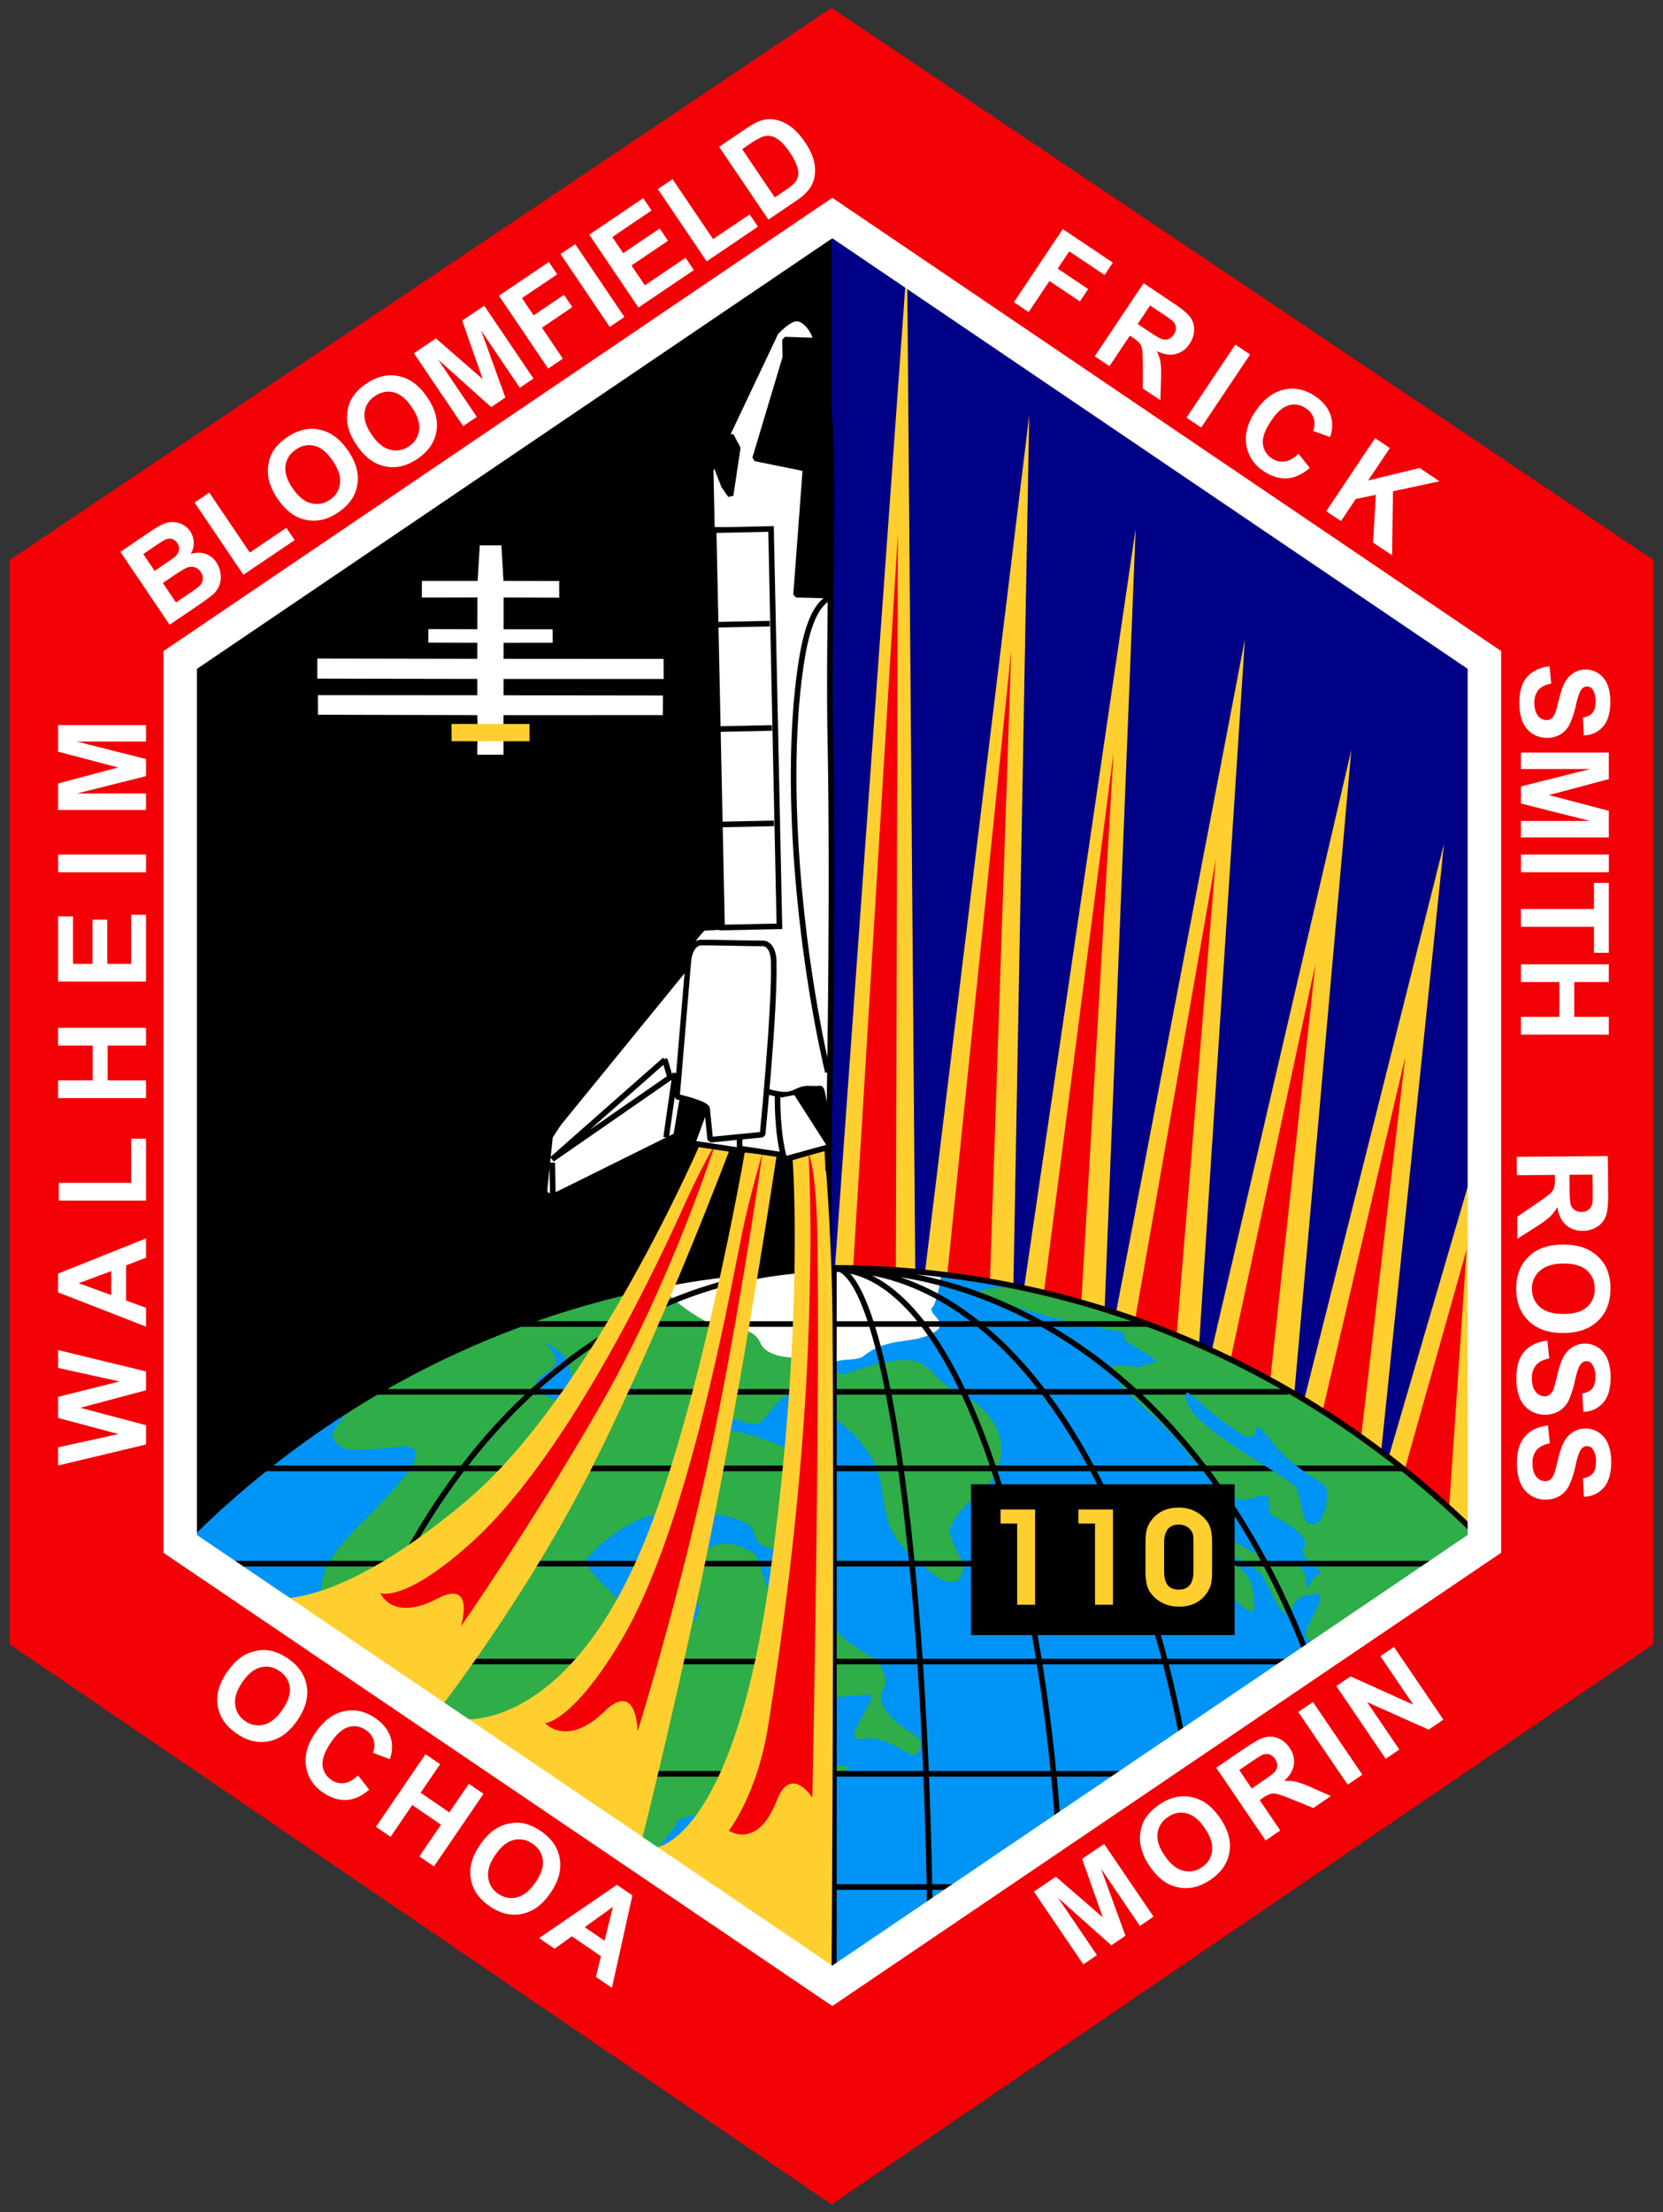 <svg xmlns="http://www.w3.org/2000/svg" height="5000" width="3760"><rect width="100%" height="100%" fill="#333333" stroke="none"/><path d="m0 0 22.852-15.128v-30.385L0-60.641l-22.852 15.127v30.256L0 0Z" style="fill:#f40007;fill-opacity:1;fill-rule:evenodd;stroke:none" transform="matrix(79.611 0 0 -79.611 1879.507 72.326)"/><path d="m0 0-18.52 12.546-.001 25.093L.152 49.764" style="fill:#000;fill-opacity:1;fill-rule:evenodd;stroke:none" transform="matrix(79.611 0 0 -79.611 1880.056 4488.083)"/><path d="m0 0 22.867-15.355v-30.276L.001-61.212l-22.868 15.58v30.276L0 0Z" style="fill:none;stroke:#f40007;stroke-width:.951;stroke-linecap:butt;stroke-linejoin:miter;stroke-miterlimit:14.3;stroke-dasharray:none;stroke-opacity:1" transform="matrix(79.611 0 0 -79.611 1880 63.335)"/><path d="m0 0 18.52-12.53v-25.093L.002-50.17" style="fill:#000087;fill-opacity:1;fill-rule:evenodd;stroke:none" transform="matrix(79.611 0 0 -79.611 1880.032 494.04)"/><path d="m0 0 2.147 29.945L2.396-.89l3.219 26.46-.493-27.133L8.638 22.35 7.666-2.068l4.074 21.277-1.454-22.392 4.477 19.251-1.797-20.273 4.428 17.603-1.927-18.624 2.609 8.92.014-9.988" style="fill:#ffcf30;fill-opacity:1;fill-rule:evenodd;stroke:none" transform="matrix(79.611 0 0 -79.611 1880.032 2973.828)"/><path d="m0 0 1.268 20.794L1.21-.053l1.465-.122 1.812 17.67L3.883-.388l1.526-.397L7.393 14.59 6.477-1.029l1.526-.488 2.295 13.084L9.186-1.931l1.548-.626 2.391 11.14-1.286-11.84 1.474-.915 2.364 10.124-1.258-10.831 1.244-.88L17.42.481l-.495-7.313" style="fill:#f40007;fill-opacity:1;fill-rule:evenodd;stroke:none" transform="matrix(79.611 0 0 -79.611 1929.128 2862.398)"/><path d="M0 0c10.31 10.495 26.816 10.495 37.126 0L18.563-12.422 0 0Z" style="fill:#0094f6;fill-opacity:1;fill-rule:evenodd;stroke:none" transform="matrix(79.611 0 0 -79.611 407.702 3498.58)"/><path d="M0 0c-1.413-.296-2.654-.678-3.343-1.028-.599-.305.843-.743.931-1.209.073-.392.204-.683.571-.675.367.008.969.314 1.221.104.346-.289.012-1.731.338-2.078.717-.765 2.08-.464 2.883-.831.823-.377.806-1.383 1.299-1.741 1.446.503 1.336 2.084.987 2.65-.272.44-.567-.113-1.169.182a5.156 5.156 0 0 1-1.325.441c-1.143.182-.769-.19-1.117-.26 0 .298.288.491.727.624.323.097.527-.159.936-.13.229.016.554.695.831.779.215.066.389-.453.545-.467.466-.042.85-.156.97-.252 1.908-1.525.692-2.559 2-3.749.391-.355 1.107-1.102 1.429-.684.332.432-.382.965-.269 1.42.015.057.05.105.078.156.432.777 1.143.91 1.325 1.732.211.947-.477 1.657-1.351 2.052-.456.206-.628.736-1.117.805-.714.101-1.718-.325-1.992-.394" style="fill:#2ead48;fill-opacity:1;fill-rule:evenodd;stroke:none" transform="matrix(79.611 0 0 -79.611 1476.755 2903.29)"/><path d="M0 0c.183.042.53.012.671.128.612.5 1.268.368 1.769.563.941.366-.09.613.214.857.051.04.26.852.195.864-1.006.184-2.123.262-3.778.255-1.379-.005-2.835-.203-4.248-.498.052-.282.202-.131.347-.319.145-.188 1.042-.854 1.462-.897.419-.043.923-.025 1.111-.459.188-.434.987-.409.987-.409l.81-.188L0 0" style="fill:#fff;fill-opacity:1;fill-rule:evenodd;stroke:none" transform="matrix(79.611 0 0 -79.611 1899.226 3074.971)"/><path d="M0 0s.38.333 1.856.017c.886-.189 2.324-.651 3.872-1.261 4.836-1.905 8.971-6.036 8.971-6.036l-4.387-2.928s.263.39-.753.337c-.722-.037.609 1.375.052 1.325-.858-.077-.449-.472-.857-.545-.174-.031-.617 1.094-.728 1.169-1.747 1.175-.97-.014-1.688 1.324-.151.28 2.522-1.459 2.312-1.091.969.142.598-.883.727-.675.45.726.546.234.052.753-.463.488.09.279-.182.676-.318.463-.987.545-.961.805.085.846-.503-.014-1.065.364-.975.656-1.388 1.601-2.312 2.363-.196.162-1.402 1.195-.987 1.351l.702-.052.493.182-.909.571-.052.234-1.455.26-2.805.805" style="fill:#2ead48;fill-opacity:1;fill-rule:evenodd;stroke:none" transform="matrix(79.611 0 0 -79.611 2209.063 2922.135)"/><path d="M0 0s.373-.299.58-.632c.126-.133.226-.283.226-.426 0-.106-.056-.208-.199-.295-.26-.157-.375-.282-.375-.393 0-.211.417-.373 1.047-.617l.01-.003c.106-.042.137-.111.137-.193a.82.82 0 0 0-.029-.18.897.897 0 0 1-.03-.194c0-.086.028-.164.125-.221.063.033.125.144.194.268.088.157.187.332.31.388a1.396 1.396 0 0 0-.185.023c-.137.015-.269.047-.269.112 0 .012.004.024.013.037.139.211.99.586 1.24.586.027 0 .047-.004.058-.014l.006-.005a.39.39 0 0 0 .045.003c.028 0 .048-.005.06-.014.341-.291.496-1.742.505-1.827.013-.128.154-.201.375-.24.133-.015.286-.021.452-.021.302 0 .646.02.986.039.331.018.657.036.935.036.198 0 .371-.009.505-.033.203-.02.35-.062.407-.14l.105-.137c.253-.323.681-.87.681-1.484 0-.241-.066-.491-.234-.743-.041-.061-.142-.133-.325-.133a.847.847 0 0 0-.182.021 1.359 1.359 0 0 0-.529.158c-.115.057-.144.149-.177.251a.568.568 0 0 1-.238.347c-.218.146-.806.254-1.052.299l-.013.003h-.008c-.23 0-.4-.177-.544-.326-.093-.098-.176-.184-.257-.201-.009-.003-.018-.003-.027-.003a.16.16 0 0 0-.082.025.124.124 0 0 0-.044-.008c-.09 0-.174.097-.266.204-.088.101-.182.21-.296.252l-.019-.002c-.727-.115-1.691-.892-1.962-1.297a.047.047 0 0 1-.007-.027c0-.187.736-.892 1.658-1.767.042-.039.053-.15.053-.294 0-.079-.003-.168-.007-.261a7.71 7.71 0 0 1-.008-.304c0-.249.025-.471.138-.539a.462.462 0 0 1 .042.012c.21.073.232.235.259.434.031.231.07.511.416.76.068.05.151.078.235.107.187.064.381.131.44.439.006.03.009.058.009.085a.566.566 0 0 1-.099.289c-.058.102-.12.211-.12.376l.002.055c.024.305.355.948.52 1.013.171.069.289.105.409.105.05 0 .1-.007.153-.019.16-.005.325-.071.619-.209.146-.068.22-.319.297-.579.08-.271.162-.552.333-.642.216.041.467.33.62.507.07.08.12.137.137.137l.003-.001a.9.9 0 0 0 .079-.084c.036.04.062.065.073.065l.004-.001c.036-.035.095-.168.176-.354.158-.361.403-.92.746-1.342.183-.226.418-.37.638-.506.241-.149.465-.287.587-.511a.734.734 0 0 0 .108-.352c0-.104-.034-.185-.066-.263a.588.588 0 0 1-.059-.23c0-.081.026-.175.104-.296.222-.348.504-.529.716-.665.18-.115.31-.197.31-.323a.264.264 0 0 0-.002-.028c-.033-.227-.093-.308-.186-.308-.082 0-.191.062-.329.143-.226.13-.531.306-.934.335a.768.768 0 0 1-.126-.012c-.051-.008-.105-.017-.155-.017-.086 0-.155.026-.155.128 0 .02.003.044.009.071.023.104.128.295.234.486.121.22.243.442.243.536a.058.058 0 0 1-.009.035.162.162 0 0 1-.057.005c-.261 0-1.343-.096-1.925-.168a15.694 15.694 0 0 0-.114-.376l.104.027c.399.099.704.175.715.175l-.002-.001c-.182-.065-.402-.238-.596-.506l-.015-.022c-.097-.133-.284-.392-.284-.594a.23.23 0 0 1 .087-.188c.361-.288 1.299-.363 1.498-.378l.037-.004c-.332-.181-1.455-.742-2.003-.759h-.015c-.206 0-.269.13-.329.253-.054.11-.105.215-.253.215l-.043-.002c-.516-.061-.922-.238-.922-.542 0-.04.007-.083.022-.128a.573.573 0 0 0 .036-.177c0-.132-.098-.153-.23-.153h-.026a.622.622 0 0 0-.164-.017l-.092.002-.091.002a.413.413 0 0 1-.113-.046.305.305 0 0 0-.165-.043.557.557 0 0 0-.123.015 12.29 12.29 0 0 1-.111-.033c-.302-.091-.302-.091-.334-.165-.02-.047-.053-.125-.186-.276-.216-.245-.623-.883-.623-.883l-9.949 6.571s.337.199.52.65c.059.145.086.325.114.514.04.268.083.554.223.785.314.514.74.94 1.07 1.269.118.117.223.222.307.315l.138.145c.319.33.958.991.958 1.347 0 .107-.059.187-.204.221a1.056 1.056 0 0 1-.118.006c-.064 0-.138-.005-.221-.015a6.952 6.952 0 0 0-.635-.053 5.352 5.352 0 0 0-.453-.023c-.351 0-.542.059-.61.194-.082.058-.123.127-.123.207 0 .105.072.227.219.359l.036.08c.113.237 1.01.853 1.782 1.254C-1.926-.67 0 0 0 0" style="fill:#2ead48;fill-opacity:1;fill-rule:evenodd;stroke:none" transform="matrix(79.611 0 0 -79.611 1191.916 2991.396)"/><path d="M0 0h-8.144M5.235 3.213h-18.526M9.453 6.399h-26.961m22.271 9.583h-17.881m21.879-1.927h-25.908m29.168-2.172h-32.319M13.39 9.179h-34.969M-4.151-2.645V17.58m.002-.037c-5.916 0-11.037-4.289-13.63-11.416m13.63 11.453c1.419 0 2.605-8.08 2.728-18.59m-2.728 18.553c3.104 0 5.741-6.648 6.387-16.101m-6.387 16.101c4.56 0 8.48-5.392 9.965-13.709m-9.986 13.71c5.915 0 11.036-4.288 13.63-11.411" style="fill:none;stroke:#000;stroke-width:.159;stroke-linecap:butt;stroke-linejoin:miter;stroke-miterlimit:11.5;stroke-dasharray:none;stroke-opacity:1" transform="matrix(79.611 0 0 -79.611 2215.862 4264.739)"/><path d="M0 0c-.249-.816 2.474-2.118 3.065-2.649.253-.228.101-1.189.598-1.083.268.058.442.952.242 1.108-.173.137-.748.457-1.177.884-.43.427-.715.961-.754.701-.078-.519-.571-.011-.883.182C.691-.609.087.043 0 0" style="fill:#0094f6;fill-opacity:1;fill-rule:evenodd;stroke:none" transform="matrix(79.611 0 0 -79.611 2682.588 3147.322)"/><path d="M0 0c.241-.481.153-.856.779-1.065C.88-.359.63.364-.208.364" style="fill:#2ead48;fill-opacity:1;fill-rule:evenodd;stroke:none" transform="matrix(79.611 0 0 -79.611 2771.522 3558.838)"/><path d="M0 0c10.31 10.495 26.816 10.495 37.126 0" style="fill:none;stroke:#000;stroke-width:.159;stroke-linecap:butt;stroke-linejoin:miter;stroke-miterlimit:11.5;stroke-dasharray:none;stroke-opacity:1" transform="matrix(79.611 0 0 -79.611 407.702 3492.188)"/><path d="M0 0s.205-2.331.226-4.724C.283-11.349.2-23.173.2-23.173l-4.997 3.387s2.179.196 3.224 7.56C-.554-5.002-.902-.263-.906-.266" style="fill:#ffcf30;fill-opacity:1;fill-rule:evenodd;stroke:none" transform="matrix(79.611 0 0 -79.611 1864.23 2600.722)"/><path d="M0 0s-.773-5.2-1.759-10.209c-.918-4.665-2.063-9.208-2.063-9.208l-5.01 3.413s2.757-.278 4.914 4.649C-2.234-7.543-.902.083-.906.08" style="fill:#ffcf30;fill-opacity:1;fill-rule:evenodd;stroke:none" transform="matrix(79.611 0 0 -79.611 1755.935 2611.318)"/><path d="M0 0s-1.768-4.729-3.794-8.815c-1.984-4.002-4.61-7.313-4.61-7.313l-4.919 3.368s1.718-.728 5.806 2.703C-3.927-7.043-.82.185-.825.182" style="fill:#ffcf30;fill-opacity:1;fill-rule:evenodd;stroke:none" transform="matrix(79.611 0 0 -79.611 1651.939 2592.227)"/><path d="M0 0s.224-.347.253-2.481C.324-7.752.107-18.274.107-18.274s-.61.958-1.013-.085c-.542-1.406-1.359-.852-1.359-.852s.809 1.024 1.118 2.982C.04-8.733.015-4.339.049-3.019A48.961 48.961 0 0 1 0 0" style="fill:#f40007;fill-opacity:1;fill-rule:evenodd;stroke:none" transform="matrix(79.611 0 0 -79.611 1828.165 2608.07)"/><path d="M0 0s-.697-4.96-1.615-9.113c-.851-3.849-1.933-7.311-1.933-7.311s-.01 1.471-.942.568c-1.072-1.037-1.684-.33-1.684-.33s.763.016 2.141 2.315C-2-10.483-.817-3.29-.523-2.015A31.45 31.45 0 0 0 0 0" style="fill:#f40007;fill-opacity:1;fill-rule:evenodd;stroke:none" transform="matrix(79.611 0 0 -79.611 1724.01 2605.698)"/><path d="M0 0s-1.234-3.904-3.306-7.502C-5.225-10.836-7.22-13.69-7.22-13.69s.433 1.367-.676.787c-1.275-.666-1.613.159-1.613.159s.688-.291 2.617 1.46c2.844 2.581 5.487 8.378 6.011 9.542C-.386-.642 0 0 0 0" style="fill:#f40007;fill-opacity:1;fill-rule:evenodd;stroke:none" transform="matrix(79.611 0 0 -79.611 1616.751 2586.042)"/><path d="m0 0 18.52-12.546v-25.093L0-50.186-18.52-37.64v25.093L0 0Z" style="fill:none;stroke:#fff;stroke-width:.951;stroke-linecap:butt;stroke-linejoin:miter;stroke-miterlimit:14.3;stroke-dasharray:none;stroke-opacity:1" transform="matrix(79.611 0 0 -79.611 1881.823 492.763)"/><path d="m0 0-.007-1.837-1.337.201.521 1.435" style="fill:#fff;fill-opacity:1;fill-rule:evenodd;stroke:#000;stroke-width:.159;stroke-linecap:square;stroke-linejoin:bevel;stroke-miterlimit:14.3;stroke-dasharray:none;stroke-opacity:1" transform="matrix(79.611 0 0 -79.611 1772.462 2464.396)"/><path d="m0 0 .154 1.485s2.221 3.479 3.498 5.207c.511.693.879.719.879.719l1.285.073-.191 11.203-.873.028-.036 1.699 1.847 3.897s.386.432.624.398c.306-.045.48-.467.48-.467s.377-1.075.45-2.812c.093-2.235-.06-5.621 0-8.771C8.212 7.665 8.056.512 8.056.512s-.07 2.35-.233 2.338a2.225 2.225 0 0 0-.305-.003c-.318.016-.414-.202-.773-.167-.463.045-1.156.343-1.156.343L3.9 2.482l-.163-.968L.458-.111C.158-.26-.022-.21 0 0" style="fill:#fff;fill-opacity:1;fill-rule:evenodd;stroke:none" transform="matrix(79.611 0 0 -79.611 1231.307 2687.076)"/><path d="m0 0 .154 1.485s2.221 3.479 3.498 5.207c.511.693.879.719.879.719l1.285.073-.191 11.203-.873.028-.036 1.699 1.847 3.897s.386.432.624.398c.306-.045.48-.467.48-.467s.377-1.075.45-2.812c.093-2.235-.06-5.621 0-8.771C8.212 7.665 8.056.512 8.056.512s-.07 2.35-.233 2.338a2.225 2.225 0 0 0-.305-.003c-.318.016-.414-.202-.773-.167-.463.045-1.156.343-1.156.343L3.9 2.482l-.163-.968L.458-.111C.158-.26-.022-.21 0 0Z" style="fill:none;stroke:#000;stroke-width:.159;stroke-linecap:square;stroke-linejoin:bevel;stroke-miterlimit:14.3;stroke-dasharray:none;stroke-opacity:1" transform="matrix(79.611 0 0 -79.611 1231.307 2687.076)"/><path d="m0 0 .011-.505-.859-2.866 1.431-.291-.267-3.58.966-.026s.005 1.078-.092 4.365C1.138-1.144.828-.028.828-.028L0 0Z" style="fill:#000;fill-opacity:1;fill-rule:evenodd;stroke:none" transform="matrix(79.611 0 0 -79.611 1774.786 767.572)"/><path d="m0 0 .011-.505-.859-2.866 1.431-.291-.267-3.58.966-.026s.005 1.078-.092 4.365C1.138-1.144.828-.028.828-.028L0 0Z" style="fill:none;stroke:#000;stroke-width:.159;stroke-linecap:square;stroke-linejoin:bevel;stroke-miterlimit:14.3;stroke-dasharray:none;stroke-opacity:1" transform="matrix(79.611 0 0 -79.611 1774.786 767.572)"/><path d="m0 0-.238 11.28 1.63.035L1.63.034 0 0Z" style="fill:#fff;fill-opacity:1;fill-rule:evenodd;stroke:none" transform="matrix(79.611 0 0 -79.611 1632.482 2096.284)"/><path d="m0 0-.238 11.28 1.63.035L1.63.034 0 0Z" style="fill:none;stroke:#000;stroke-width:.159;stroke-linecap:square;stroke-linejoin:miter;stroke-miterlimit:14.3;stroke-dasharray:none;stroke-opacity:1" transform="matrix(79.611 0 0 -79.611 1632.482 2096.284)"/><path d="m0 0 .194-.501.19-.272L.585.563.394.927 0 0Z" style="fill:#000;fill-opacity:1;fill-rule:evenodd;stroke:none" transform="matrix(79.611 0 0 -79.611 1621.289 1057.984)"/><path d="m0 0 .194-.501.19-.272L.585.563.394.927 0 0Z" style="fill:none;stroke:#000;stroke-width:.159;stroke-linecap:square;stroke-linejoin:bevel;stroke-miterlimit:14.3;stroke-dasharray:none;stroke-opacity:1" transform="matrix(79.611 0 0 -79.611 1621.289 1057.984)"/><path d="m0 0-3.202-2.823L.148-.502 0 0Z" style="fill:#fff;fill-opacity:1;fill-rule:evenodd;stroke:none" transform="matrix(79.611 0 0 -79.611 1503.234 2395.207)"/><path d="m0 0-.238-1.673m-3.244-.872.016-.836M-.285.453l-3.203-2.824L-.137-.049l-.148.502z" style="fill:none;stroke:#000;stroke-width:.159;stroke-linecap:square;stroke-linejoin:bevel;stroke-miterlimit:14.3;stroke-dasharray:none;stroke-opacity:1" transform="matrix(79.611 0 0 -79.611 1525.947 2431.27)"/><path d="m0 0 .946-1.478-1.311-.362C-.577-1.109-.56-.107-.56-.107" style="fill:#fff;fill-opacity:1;fill-rule:evenodd;stroke:#000;stroke-width:.159;stroke-linecap:square;stroke-linejoin:bevel;stroke-miterlimit:14.3;stroke-dasharray:none;stroke-opacity:1" transform="matrix(79.611 0 0 -79.611 1802.666 2473.568)"/><path d="m0 0-.007-1.837-1.337.201.521 1.435" style="fill:#fff;fill-opacity:1;fill-rule:evenodd;stroke:#000;stroke-width:.159;stroke-linecap:square;stroke-linejoin:bevel;stroke-miterlimit:14.3;stroke-dasharray:none;stroke-opacity:1" transform="matrix(79.611 0 0 -79.611 1672.733 2453.8)"/><path d="m0 0 1.486.145s.356 3.579.316 4.931c-.009.312-.14.502-.314.498-.224-.005-1.517.029-1.746.024-.185-.004-.337-.21-.363-.528l-.324-3.85s.84-.186.856-.34L0 0" style="fill:#fff;fill-opacity:1;fill-rule:evenodd;stroke:none" transform="matrix(79.611 0 0 -79.611 1605.812 2575.867)"/><path d="m0 0 1.486.145s.356 3.579.316 4.931c-.009.312-.14.502-.314.498-.224-.005-1.517.029-1.746.024-.185-.004-.337-.21-.363-.528l-.324-3.85s.84-.186.856-.34L0 0Z" style="fill:none;stroke:#000;stroke-width:.159;stroke-linecap:square;stroke-linejoin:bevel;stroke-miterlimit:14.3;stroke-dasharray:none;stroke-opacity:1" transform="matrix(79.611 0 0 -79.611 1605.812 2575.867)"/><path d="m0 0 3.804 4.665s-.009.358.1.578c.181.367.517.675.517.675s-.326.296-.938-.5C2.135 3.666 0 0 0 0" style="fill:#000;fill-opacity:1;fill-rule:evenodd;stroke:none" transform="matrix(79.611 0 0 -79.611 1247.373 2568.105)"/><path d="M0 0c-.499-.222-.72-1.064-.853-1.975-.532-3.653.094-8.629.773-11.513M-3.199-.785l1.47.031m-1.407-2.992 1.469.031m-1.412-2.74 1.469.031" style="fill:none;stroke:#000;stroke-width:.159;stroke-linecap:butt;stroke-linejoin:miter;stroke-miterlimit:11.5;stroke-dasharray:none;stroke-opacity:1" transform="matrix(79.611 0 0 -79.611 1878.137 1349.455)"/><path d="m0 0 .008.562h-.736v.31h.736l-.007.252-4.524.01-.002.557 4.526-.003.001.463-4.546.008.003.571 4.543-.008.001.456-1.392.004.002.383 1.39-.003.002.902-1.579-.003.003.473H.011l.061 1.01h.614l.059-1.01 1.582-.004.002-.473-1.579.006v-.902h1.39l.002-.382L.75 3.177l-.001-.456 4.543-.001.002-.571-4.545.001-.001-.463 4.526-.006-.003-.557-4.524-.001L.745.852h.736V.581H.745l.002-.582" style="fill:#fff;fill-opacity:1;fill-rule:evenodd;stroke:none" transform="matrix(79.611 0 0 -79.611 1079.012 1705.697)"/><path d="M390.438 651.147h2.212v-.488h-2.212v.488z" style="fill:#ffcf30;fill-opacity:1;fill-rule:evenodd;stroke:none" transform="matrix(79.611 0 0 -79.611 -30062.084 53474.797)"/><path d="M405.269 629.484h7.328v-4.122h-7.328v4.122z" style="fill:#000;fill-opacity:1;fill-rule:evenodd;stroke:#000;stroke-width:.159;stroke-linecap:butt;stroke-linejoin:miter;stroke-miterlimit:11.5;stroke-dasharray:none;stroke-opacity:1" transform="matrix(79.611 0 0 -79.611 -30062.084 53474.797)"/><path style="fill:#ffcf30;fill-opacity:1;fill-rule:evenodd;stroke:none" d="M0 0h-.509v2.305h-.472v.399H0V0Z" transform="matrix(79.611 0 0 -79.611 2340.342 3626.857)"/><path style="fill:#ffcf30;fill-opacity:1;fill-rule:evenodd;stroke:none" d="M0 0h-.509v2.305h-.472v.399H0V0Z" transform="matrix(79.611 0 0 -79.611 2516.313 3626.857)"/><path style="fill:#ffcf30;fill-opacity:1;fill-rule:evenodd;stroke:none" d="M0 0c0 .17.013.297.039.389a.707.707 0 0 0 .128.25A.868.868 0 0 0 .5.912c.13.06.276.089.447.089.16 0 .304-.031.438-.094a.962.962 0 0 0 .346-.275.663.663 0 0 0 .122-.253c.025-.1.038-.227.038-.386V-.81c0-.17-.013-.298-.039-.391a.873.873 0 0 0-.46-.522 1.06 1.06 0 0 0-.448-.088c-.16 0-.304.031-.438.094a.954.954 0 0 0-.346.276.654.654 0 0 0-.122.251A1.598 1.598 0 0 0 0-.806V0Zm.529.004V-.81c0-.177.034-.305.102-.391.068-.085.17-.127.313-.127s.247.043.315.13c.069.087.103.219.103.403v.838c0 .077-.004.134-.011.173a.303.303 0 0 1-.034.1.398.398 0 0 1-.153.149.433.433 0 0 1-.217.053C.808.518.705.476.634.389.564.302.529.176.529.004" transform="matrix(79.611 0 0 -79.611 2589.953 3486.973)"/><path style="fill:#fff;fill-opacity:1;fill-rule:evenodd;stroke:none" d="m0 0 .003-.386c.002-.253.014-.407.036-.47a.277.277 0 0 1 .11-.145.332.332 0 0 1 .195-.051c.087 0 .156.023.21.071a.322.322 0 0 1 .1.197c.005.043.007.168.006.382L.656.005 0 0Zm-1.497.51L1.09.531l.009-1.099c.002-.279-.02-.477-.065-.604a.59.59 0 0 0-.246-.302.735.735 0 0 0-.407-.116.683.683 0 0 0-.482.167c-.128.114-.208.281-.243.51a1.188 1.188 0 0 0-.215-.282 3.01 3.01 0 0 0-.417-.3l-.503-.32-.004.624.559.383c.202.136.326.228.379.278.052.05.087.102.106.158a.852.852 0 0 1 .027.263l-.001.106-1.08-.009-.004.522z" transform="matrix(79.611 0 0 -79.611 3548.507 2655.152)"/><path style="fill:#fff;fill-opacity:1;fill-rule:evenodd;stroke:none" d="M0 0c-.295-.002-.513-.071-.664-.208a.654.654 0 0 1-.223-.517.65.65 0 0 1 .229-.511c.152-.133.374-.197.676-.195.299.002.516.068.662.2a.655.655 0 0 1 .215.52.661.661 0 0 1-.226.519C.52-.061.3.002 0 0m-.022.538C.244.54.462.503.642.425.776.367.893.289.999.187c.106-.102.184-.211.236-.332a1.4 1.4 0 0 0 .106-.557c.003-.384-.111-.685-.347-.918-.237-.232-.559-.348-.984-.351-.421-.003-.743.106-.983.333-.239.227-.358.525-.361.907-.003.388.111.69.345.921.235.231.552.345.967.348" transform="matrix(79.611 0 0 -79.611 3534.36 2855.731)"/><path style="fill:#fff;fill-opacity:1;fill-rule:evenodd;stroke:none" d="m0 0 .053-.508C-.119-.54-.242-.602-.322-.697a.557.557 0 0 1-.117-.379c.001-.169.037-.294.109-.379a.318.318 0 0 1 .251-.127.24.24 0 0 1 .156.055.43.43 0 0 1 .11.189c.021.062.057.199.11.419.068.283.151.476.252.591.143.161.313.24.519.242a.66.66 0 0 0 .371-.11.693.693 0 0 0 .264-.321c.061-.141.092-.308.093-.508.003-.327-.066-.569-.208-.735a.75.75 0 0 0-.568-.262L.993-1.5c.134.023.228.071.286.146.058.074.086.183.085.331a.595.595 0 0 1-.096.356.19.19 0 0 1-.161.082.199.199 0 0 1-.157-.079C.895-.731.84-.889.781-1.145a2.558 2.558 0 0 0-.182-.565.728.728 0 0 0-.261-.288.766.766 0 0 0-.412-.106.758.758 0 0 0-.708.468 1.452 1.452 0 0 0-.098.562c-.002.33.07.578.221.755.151.178.368.283.659.319" transform="matrix(79.611 0 0 -79.611 3498.551 3029.84)"/><path style="fill:#fff;fill-opacity:1;fill-rule:evenodd;stroke:none" d="m0 0 .053-.508C-.119-.54-.242-.602-.322-.697a.557.557 0 0 1-.117-.379c.001-.169.037-.294.109-.379a.318.318 0 0 1 .251-.127.24.24 0 0 1 .156.055.43.43 0 0 1 .11.189c.021.062.057.199.11.419.068.283.151.477.252.591.143.161.313.24.519.242a.66.66 0 0 0 .371-.11.693.693 0 0 0 .264-.321c.061-.141.092-.308.093-.508.002-.327-.066-.568-.208-.735a.75.75 0 0 0-.568-.262L.993-1.5c.134.023.228.071.286.146.058.074.086.183.085.331a.595.595 0 0 1-.096.356.19.19 0 0 1-.161.082.202.202 0 0 1-.157-.079C.895-.731.839-.889.781-1.145a2.498 2.498 0 0 0-.183-.565.719.719 0 0 0-.26-.288.766.766 0 0 0-.412-.106.758.758 0 0 0-.708.468 1.455 1.455 0 0 0-.098.562c-.003.33.07.578.221.755.151.178.368.283.659.319" transform="matrix(79.611 0 0 -79.611 3499.88 3221.726)"/><path style="fill:#fff;fill-opacity:1;fill-rule:evenodd;stroke:none" d="m0 0 .374-.553.386.261c.152.103.243.171.278.207A.31.31 0 0 1 1.134.1a.307.307 0 0 1-.06.215.322.322 0 0 1-.152.127.307.307 0 0 1-.195.007C.657.43.529.357.337.228L0 0Zm-.556.822.323-.478.274.185C.205.64.303.71.339.741a.33.33 0 0 1 .119.188.261.261 0 0 1-.048.203.271.271 0 0 1-.158.12.283.283 0 0 1-.207-.033A6.335 6.335 0 0 1-.316.984l-.24-.162zm-.65.062.826.559c.165.112.29.186.38.227a.65.65 0 0 0 .274.061.642.642 0 0 0 .275-.066.555.555 0 0 0 .227-.199.57.57 0 0 0 .102-.319.584.584 0 0 0-.089-.326.65.65 0 0 0 .417.009.6.6 0 0 0 .313-.243.743.743 0 0 0 .12-.319.657.657 0 0 0-.249-.621 8.583 8.583 0 0 0-.494-.355l-.704-.476L-1.206.884Z" transform="matrix(79.611 0 0 -79.611 368.159 1317.619)"/><path style="fill:#fff;fill-opacity:1;fill-rule:evenodd;stroke:none" d="m0 0-1.387 2.051.418.282L.182.631l1.038.702.236-.349L0 0Z" transform="matrix(79.611 0 0 -79.611 550.3 1299.014)"/><path style="fill:#fff;fill-opacity:1;fill-rule:evenodd;stroke:none" d="M0 0c.16-.236.331-.375.522-.423a.633.633 0 0 1 .535.098.63.63 0 0 1 .288.456c.026.194-.042.406-.205.648-.161.239-.33.378-.514.425a.633.633 0 0 1-.533-.105.638.638 0 0 1-.296-.458C-.229.45-.162.24 0 0m-.421-.305c-.143.212-.23.407-.264.594-.024.138-.024.274.001.414.025.14.071.26.141.367.093.143.221.268.391.383.307.208.61.277.923.211.313-.066.578-.264.807-.603.228-.336.312-.654.258-.967-.055-.314-.231-.568-.537-.775-.31-.21-.613-.28-.923-.215-.311.065-.572.259-.797.591" transform="matrix(79.611 0 0 -79.611 661.644 1103.617)"/><path style="fill:#fff;fill-opacity:1;fill-rule:evenodd;stroke:none" d="M0 0c.16-.236.331-.375.522-.423a.636.636 0 0 1 .535.097.633.633 0 0 1 .288.457c.026.194-.042.406-.205.648-.161.239-.33.378-.514.425a.633.633 0 0 1-.533-.105.638.638 0 0 1-.296-.458C-.229.45-.162.24 0 0m-.421-.305c-.143.212-.23.407-.264.594-.024.138-.024.274.001.414.025.14.071.26.141.367.093.143.221.268.391.383.307.208.61.277.923.211.313-.066.578-.264.807-.603.228-.336.312-.654.258-.967-.055-.314-.231-.568-.537-.775-.31-.21-.613-.28-.923-.215-.311.065-.572.259-.797.591" transform="matrix(79.611 0 0 -79.611 840.514 982.664)"/><path style="fill:#fff;fill-opacity:1;fill-rule:evenodd;stroke:none" d="m0 0-1.398 2.068.625.422L.556 1.333l-.583 1.662.626.423L1.997 1.35l-.388-.262-1.1 1.628.69-1.905L.797.539-.713 1.89.388.262 0 0Z" transform="matrix(79.611 0 0 -79.611 1047.152 963.024)"/><path style="fill:#fff;fill-opacity:1;fill-rule:evenodd;stroke:none" d="m0 0-1.398 2.068 1.417.958.237-.35-1-.676.331-.489.863.583.236-.349-.863-.584.594-.879L0 0Z" transform="matrix(79.611 0 0 -79.611 1239.388 833.036)"/><path style="fill:#fff;fill-opacity:1;fill-rule:evenodd;stroke:none" d="m0 0-1.398 2.068.417.282L.417.282 0 0Z" transform="matrix(79.611 0 0 -79.611 1378.62 738.888)"/><path style="fill:#fff;fill-opacity:1;fill-rule:evenodd;stroke:none" d="m0 0-1.398 2.068L.135 3.104l.236-.349L-.744 2l.31-.458 1.038.702.235-.349-1.038-.702.381-.562 1.155.781.236-.349L0 0Z" transform="matrix(79.611 0 0 -79.611 1443.526 694.998)"/><path style="fill:#fff;fill-opacity:1;fill-rule:evenodd;stroke:none" d="m0 0-1.387 2.051.418.282L.182.631l1.038.702.236-.349L0 0Z" transform="matrix(79.611 0 0 -79.611 1597.788 590.669)"/><path style="fill:#fff;fill-opacity:1;fill-rule:evenodd;stroke:none" d="m0 0 .926-1.37.312.211c.117.08.196.142.239.191a.453.453 0 0 1 .11.2.523.523 0 0 1-.025.273 1.636 1.636 0 0 1-.214.408 1.497 1.497 0 0 1-.291.339.57.57 0 0 1-.254.12.474.474 0 0 1-.259-.033A2.271 2.271 0 0 1 .188.127L0 0Zm-.654.067.763.516C.283.701.42.775.529.81A.826.826 0 0 0 .97.83c.149-.033.288-.099.424-.201.135-.102.266-.248.398-.443.116-.171.193-.33.234-.483a1.1 1.1 0 0 0 .026-.515.88.88 0 0 0-.182-.363 1.5 1.5 0 0 0-.34-.294L.744-2-.654.067Z" transform="matrix(79.611 0 0 -79.611 1678.004 337.132)"/><path style="fill:#fff;fill-opacity:1;fill-rule:evenodd;stroke:none" d="m0 0 1.388 2.075 1.422-.952-.235-.351-1.003.671-.328-.491.865-.579-.234-.351-.866.579-.59-.881L0 0Z" transform="matrix(79.611 0 0 -79.611 2292.408 683.001)"/><path style="fill:#fff;fill-opacity:1;fill-rule:evenodd;stroke:none" d="m0 0 .31-.207c.202-.136.332-.21.393-.227a.281.281 0 0 1 .177.009.326.326 0 0 1 .146.128c.047.07.066.138.057.206A.3.3 0 0 1 .98.096a4.23 4.23 0 0 1-.301.212L.352.526 0 0Zm-1.22-.917L.168 1.158l.882-.59c.223-.15.369-.274.446-.379a.575.575 0 0 0 .108-.361.715.715 0 0 0-.128-.387.664.664 0 0 0-.396-.294C.92-.893.743-.866.542-.77c.055-.114.091-.221.108-.324.016-.104.021-.267.013-.497l-.018-.574-.501.335v.654c0 .235-.006.384-.017.453a.394.394 0 0 1-.068.171.867.867 0 0 1-.196.164l-.085.057-.579-.866-.419.28z" transform="matrix(79.611 0 0 -79.611 2572.256 732.248)"/><path style="fill:#fff;fill-opacity:1;fill-rule:evenodd;stroke:none" d="m0 0 1.388 2.075.419-.281L.419-.28 0 0Z" transform="matrix(79.611 0 0 -79.611 2682.557 944.013)"/><path style="fill:#fff;fill-opacity:1;fill-rule:evenodd;stroke:none" d="m0 0 .32-.401C.105-.587-.108-.684-.328-.697c-.22-.013-.437.054-.662.204a1.066 1.066 0 0 0-.49.736c-.052.31.03.621.25.95.233.348.498.554.806.626.309.072.602.012.895-.184.256-.171.409-.381.468-.639A.983.983 0 0 0 .896.472L.415.651a.531.531 0 0 1 .017.357.526.526 0 0 1-.222.283.562.562 0 0 1-.485.085c-.171-.047-.336-.191-.502-.44-.177-.265-.254-.48-.234-.655a.551.551 0 0 1 .257-.413.497.497 0 0 1 .358-.087C-.268-.201-.138-.13 0 0" transform="matrix(79.611 0 0 -79.611 2935.886 1025.582)"/><path style="fill:#fff;fill-opacity:1;fill-rule:evenodd;stroke:none" d="m0 0 1.388 2.075.419-.281-.616-.921 1.462.355.563-.377L1.895.566l-.024-1.818-.542.363L1.41.466.838.347.419-.28 0 0Z" transform="matrix(79.611 0 0 -79.611 2998.572 1155.428)"/><path style="fill:#fff;fill-opacity:1;fill-rule:evenodd;stroke:none" d="m0 0-2.496-.596v.516l1.714.376-1.714.457v.599l1.743.437-1.743.384v.507L0 2.074v-.535l-1.866-.497L0 .547V0Z" transform="matrix(79.611 0 0 -79.611 330.129 3264.644)"/><path style="fill:#fff;fill-opacity:1;fill-rule:evenodd;stroke:none" d="m0 0-.926-.344L0-.681V0Zm.988.928V.38L.421.162v-.998l.567-.206v-.535l-2.497.972v.534L.988.928z" transform="matrix(79.611 0 0 -79.611 251.513 2872.768)"/><path style="fill:#fff;fill-opacity:1;fill-rule:evenodd;stroke:none" d="M0 0h-2.476v.504h2.055v1.253H0V0Z" transform="matrix(79.611 0 0 -79.611 330.129 2713.507)"/><path style="fill:#fff;fill-opacity:1;fill-rule:evenodd;stroke:none" d="M0 0h-2.496v.504h.982v.988h-.982v.503H0v-.503h-1.091V.504H0V0Z" transform="matrix(79.611 0 0 -79.611 330.129 2481.84)"/><path style="fill:#fff;fill-opacity:1;fill-rule:evenodd;stroke:none" d="M0 0h-2.496v1.851h.422V.504h.554v1.253h.42V.504h.679v1.394H0V0Z" transform="matrix(79.611 0 0 -79.611 330.129 2218.479)"/><path style="fill:#fff;fill-opacity:1;fill-rule:evenodd;stroke:none" d="M381.76 646.938h-2.496v.504h2.496v-.504z" transform="matrix(79.611 0 0 -79.611 -30062.084 53474.797)"/><path style="fill:#fff;fill-opacity:1;fill-rule:evenodd;stroke:none" d="M0 0h-2.496v.754l1.703.453-1.703.448v.756H0v-.468h-1.965L0 1.447V.962L-1.965.468H0V0Z" transform="matrix(79.611 0 0 -79.611 330.129 1830.663)"/><path style="fill:#fff;fill-opacity:1;fill-rule:evenodd;stroke:none" d="m0 0 .048-.49c-.166-.03-.285-.089-.363-.18a.538.538 0 0 1-.116-.365c0-.164.034-.284.103-.367a.306.306 0 0 1 .241-.124.23.23 0 0 1 .151.052.414.414 0 0 1 .108.182c.021.059.056.192.109.403.067.273.148.459.247.569.138.154.303.23.502.23a.644.644 0 0 0 .357-.108.681.681 0 0 0 .253-.312c.058-.137.086-.298.086-.491 0-.316-.067-.548-.206-.708a.721.721 0 0 0-.549-.249l-.023.504c.13.022.22.067.277.139.057.071.084.176.084.319 0 .147-.029.26-.09.344a.18.18 0 0 1-.155.08.19.19 0 0 1-.151-.075C.859-.711.804-.863.746-1.11a2.416 2.416 0 0 0-.18-.544.691.691 0 0 0-.254-.276.734.734 0 0 0-.397-.1.732.732 0 0 0-.68.457 1.384 1.384 0 0 0-.091.543c0 .318.071.556.218.727.147.17.357.27.638.303" transform="matrix(79.611 0 0 -79.611 3503.455 1506.002)"/><path style="fill:#fff;fill-opacity:1;fill-rule:evenodd;stroke:none" d="M0 0h2.496v-.754L.794-1.207l1.702-.448v-.756H0v.468h1.965L0-1.447v.485l1.965.494H0V0Z" transform="matrix(79.611 0 0 -79.611 3438.796 1700.793)"/><path style="fill:#fff;fill-opacity:1;fill-rule:evenodd;stroke:none" d="M420.808 647.443h2.496v-.504h-2.496v.504z" transform="matrix(79.611 0 0 -79.611 -30062.084 53474.797)"/><path style="fill:#fff;fill-opacity:1;fill-rule:evenodd;stroke:none" d="M0 0h2.074v.741h.422v-1.984h-.422v.739H0V0Z" transform="matrix(79.611 0 0 -79.611 3438.796 2054.433)"/><path style="fill:#fff;fill-opacity:1;fill-rule:evenodd;stroke:none" d="M0 0h2.496v-.504h-.982v-.988h.982v-.504H0v.504h1.092v.988H0V0Z" transform="matrix(79.611 0 0 -79.611 3438.795 2179.414)"/><path style="fill:#fff;fill-opacity:1;fill-rule:evenodd;stroke:none" d="M0 0c-.161-.235-.226-.446-.2-.641a.63.63 0 0 1 .287-.461.63.63 0 0 1 .531-.1c.189.048.362.189.527.43.162.238.229.446.205.634a.633.633 0 0 1-.294.456.638.638 0 0 1-.535.107C.334.378.163.239 0 0m-.439.279c.145.211.294.364.455.464.12.074.246.124.385.152.139.028.268.03.393.004.167-.034.331-.107.501-.222.306-.209.482-.465.536-.78.054-.315-.032-.635-.263-.973-.229-.335-.493-.531-.804-.596-.312-.065-.613.005-.918.213-.309.211-.487.467-.54.779-.054.313.03.628.255.959" transform="matrix(79.611 0 0 -79.611 547.713 3802.152)"/><path style="fill:#fff;fill-opacity:1;fill-rule:evenodd;stroke:none" d="m0 0 .316-.403c-.217-.185-.43-.28-.65-.291-.221-.011-.437.058-.66.21a1.065 1.065 0 0 0-.484.741c-.049.309.036.62.259.947.236.346.502.549.811.619.31.069.603.006.894-.192.254-.174.406-.385.462-.643A.979.979 0 0 0 .9.464L.421.647a.532.532 0 0 1 .02.357.529.529 0 0 1-.219.285.56.56 0 0 1-.484.089C-.434 1.333-.6 1.19-.769.943-.948.68-1.026.466-1.008.29a.549.549 0 0 1 .252-.416.503.503 0 0 1 .358-.089c.129.016.259.087.398.215" transform="matrix(79.611 0 0 -79.611 809.625 4012.803)"/><path style="fill:#fff;fill-opacity:1;fill-rule:evenodd;stroke:none" d="m0 0 1.407 2.062.416-.284-.554-.811.816-.557.554.812.416-.284-1.407-2.062-.416.284.615.901-.816.557-.615-.902L0 0Z" transform="matrix(79.611 0 0 -79.611 849.972 4128.772)"/><path style="fill:#fff;fill-opacity:1;fill-rule:evenodd;stroke:none" d="M0 0c-.161-.235-.226-.446-.2-.641a.63.63 0 0 1 .287-.461.626.626 0 0 1 .531-.099c.189.047.362.188.527.429.162.238.229.446.205.634a.63.63 0 0 1-.294.456.638.638 0 0 1-.535.107C.334.379.163.239 0 0m-.439.279c.145.211.294.364.455.464.12.074.246.124.385.152.139.028.268.03.393.004.167-.034.331-.106.501-.222.306-.209.482-.465.536-.78.054-.315-.032-.635-.263-.973-.229-.335-.493-.531-.804-.596-.312-.065-.613.005-.918.213-.309.211-.487.467-.54.78-.054.312.03.627.255.958" transform="matrix(79.611 0 0 -79.611 1119.804 4192.397)"/><path style="fill:#fff;fill-opacity:1;fill-rule:evenodd;stroke:none" d="m0 0 .238.959-.801-.575L0 0Zm.21-1.339-.453.309.14.591-.825.563-.489-.353-.442.302 2.21 1.514.44-.301L.21-1.339z" transform="matrix(79.611 0 0 -79.611 1366.82 4386.146)"/><path style="fill:#fff;fill-opacity:1;fill-rule:evenodd;stroke:none" d="m0 0-1.403 2.065.624.424L.553 1.335l-.587 1.66.625.425 1.403-2.065-.387-.263L.503 2.717 1.197.813.796.541-.717 1.888.387.263 0 0Z" transform="matrix(79.611 0 0 -79.611 2449.32 4439.644)"/><path style="fill:#fff;fill-opacity:1;fill-rule:evenodd;stroke:none" d="M0 0c.16-.236.332-.374.523-.422a.634.634 0 0 1 .534.099.626.626 0 0 1 .287.457c.026.194-.042.406-.206.648-.162.238-.331.377-.515.423a.628.628 0 0 1-.532-.106A.634.634 0 0 1-.204.64C-.23.449-.163.239 0 0m-.42-.306a1.57 1.57 0 0 0-.265.594 1.17 1.17 0 0 0-.001.413c.025.14.071.261.141.368.092.142.22.269.389.384.307.208.61.278.923.213.313-.065.579-.263.809-.601.228-.336.313-.654.26-.967-.054-.314-.229-.569-.535-.777C.991-.889.688-.96.378-.895c-.311.064-.573.258-.798.589" transform="matrix(79.611 0 0 -79.611 2633.46 4194.244)"/><path style="fill:#fff;fill-opacity:1;fill-rule:evenodd;stroke:none" d="m0 0 .308.21C.51.346.627.438.666.489a.274.274 0 0 1 .057.167C.723.717.703.777.66.84a.29.29 0 0 1-.17.13.31.31 0 0 1-.212-.025 4.647 4.647 0 0 1-.309-.2L-.356.524 0 0Zm.393-1.475L-1.01.59l.877.596c.222.151.393.24.519.271.126.031.249.02.374-.035a.712.712 0 0 0 .312-.264.659.659 0 0 0 .124-.476C1.173.518 1.082.364.917.214c.127.008.239.001.341-.022a2.77 2.77 0 0 0 .465-.174l.526-.231-.499-.339-.606.244a3.403 3.403 0 0 1-.426.154.37.37 0 0 1-.184.001.829.829 0 0 1-.226-.119L.224-.329l.585-.862-.416-.284Z" transform="matrix(79.611 0 0 -79.611 2830.21 4042.203)"/><path style="fill:#fff;fill-opacity:1;fill-rule:evenodd;stroke:none" d="m0 0-1.403 2.064.417.284L.417.283 0 0Z" transform="matrix(79.611 0 0 -79.611 3047.015 4033.525)"/><path style="fill:#fff;fill-opacity:1;fill-rule:evenodd;stroke:none" d="m0 0-1.403 2.065.406.275 1.782-.804-.937 1.378.387.263 1.403-2.064L1.22.829l-1.748.781L.387.263 0 0Z" transform="matrix(79.611 0 0 -79.611 3133.018 3975.099)"/></svg>